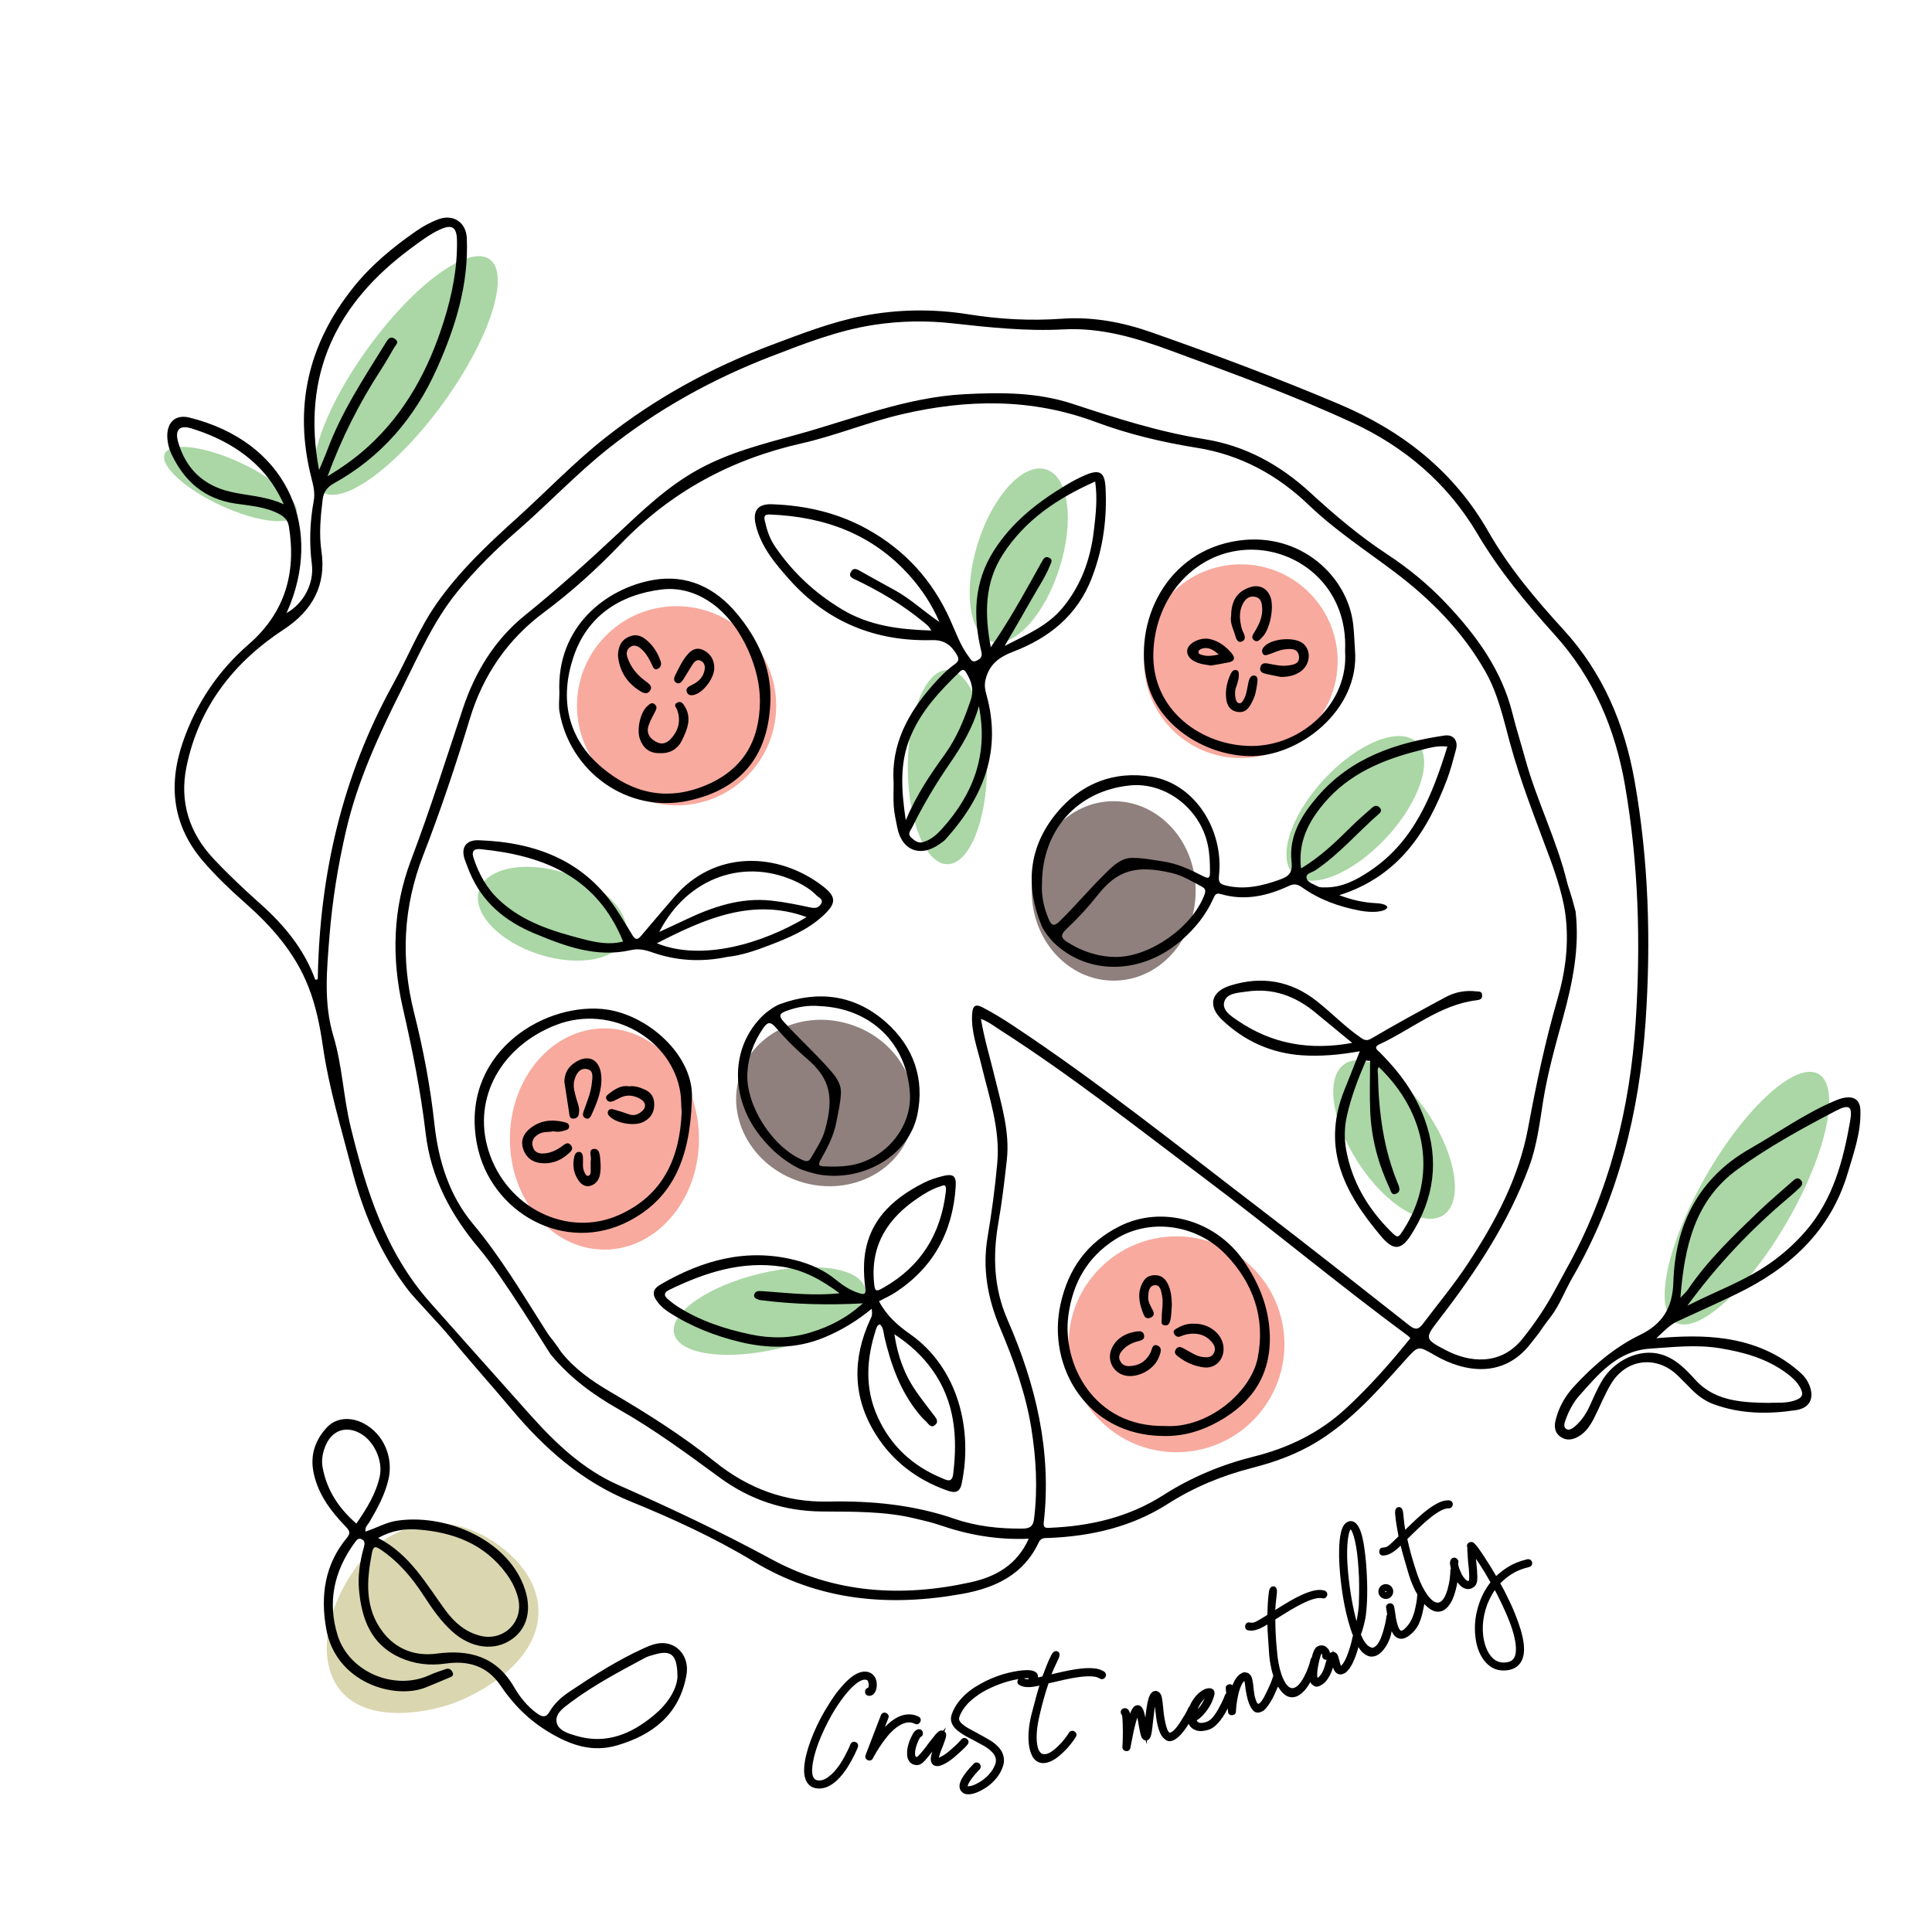 <svg xml:space="preserve" style="enable-background:new 0 0 1080 1080;" viewBox="0 0 1080 1080" y="0px" x="0px" xmlns:xlink="http://www.w3.org/1999/xlink" xmlns="http://www.w3.org/2000/svg" version="1.1">
<style type="text/css">
	.st0{fill:none;}
	.st1{fill:#F8AA9E;}
	.st2{fill:#DAD6AF;}
	.st3{fill:#AAD7A5;}
	.st4{fill:#8F807D;}
	.st5{fill:#FFDAA2;}
	.st6{fill:#D9C5A7;}
	.st7{fill:#E3B69F;}
	.st8{fill:#F49AC1;}
	.st9{fill:#6DCFF6;}
	.st10{fill:#FFF799;}
	.st11{fill:#8CCFB7;}
	.st12{fill:#B19ACA;}
	.st13{fill:#FFFFFF;}
</style>
<g id="bg">
	<rect height="1080" width="1080" class="st0" x="0"></rect>
</g>
<g id="fill">
	<path d="M433.9,394.53c0,30.75-24.93,55.68-55.68,55.68c-30.75,0-55.68-24.93-55.68-55.68s24.93-55.68,55.68-55.68
		C408.97,338.85,433.9,363.78,433.9,394.53z M657.67,691.13c-33.32,0-60.34,27.01-60.34,60.34s27.01,60.34,60.34,60.34
		c33.32,0,60.34-27.01,60.34-60.34S690.99,691.13,657.67,691.13z M693.6,315.46c-29.91,0-54.16,24.25-54.16,54.16
		s24.25,54.16,54.16,54.16c29.91,0,54.16-24.25,54.16-54.16S723.51,315.46,693.6,315.46z M337.88,574.86
		c-29.19,0-52.85,27.69-52.85,61.84c0,34.15,23.66,61.84,52.85,61.84c29.19,0,52.85-27.69,52.85-61.84
		C390.73,602.55,367.07,574.86,337.88,574.86z" class="st1"></path>
	<path d="M300.99,899.95c0.79,28.29-31.96,46.84-49.08,52.69c-15.79,5.4-52.93,11.84-65.44-13.66
		c-10.85-22.12,3.18-55.31,20.53-71.87c16.48-15.73,38.81-19.18,57.53-11.44C277.94,861.21,300.35,876.97,300.99,899.95z" class="st2"></path>
	<path d="M247.86,225.18c-25.95,35.85-56.44,58.08-68.09,49.65c-11.65-8.44-0.07-44.34,25.89-80.19
		c25.95-35.85,56.44-58.08,68.09-49.65C285.4,153.43,273.81,189.33,247.86,225.18z M1016.61,600.38
		c-12.46-7.19-40.5,18.05-62.63,56.38c-22.13,38.33-29.97,75.23-17.51,82.43c12.46,7.19,40.5-18.05,62.63-56.38
		C1021.23,644.48,1029.07,607.58,1016.61,600.38z M134.34,258.65c-20.25-9.4-39.15-11.68-42.2-5.1s10.89,19.54,31.14,28.94
		s39.15,11.68,42.2,5.1S154.59,268.05,134.34,258.65z M425.2,711.87c-29.46,7-51.11,22.07-48.36,33.66
		c2.75,11.59,28.87,15.31,58.33,8.31s51.11-22.07,48.36-33.66C480.77,708.59,454.66,704.87,425.2,711.87z M529.59,374.51
		c-12.23,0-22.14,24.31-22.14,54.29s9.91,54.29,22.14,54.29s22.14-24.31,22.14-54.29S541.82,374.51,529.59,374.51z M751.82,594.65
		c-11.06,7.17-7.72,31.94,7.45,55.33c15.17,23.38,36.43,36.53,47.49,29.35c11.06-7.17,7.72-31.94-7.45-55.33
		S762.88,587.47,751.82,594.65z M775.12,468.11c18.93-20.46,26.44-44.3,16.77-53.25c-9.67-8.95-32.86,0.38-51.79,20.83
		c-18.93,20.46-26.44,44.3-16.77,53.25C733,497.89,756.19,488.56,775.12,468.11z M584.84,262.42
		c-12.55-4.01-29.61,14.26-38.09,40.82c-8.48,26.55-5.18,51.33,7.37,55.34c12.55,4.01,29.61-14.26,38.09-40.82
		C600.7,291.21,597.4,266.43,584.84,262.42z M315.92,488.05c-22.59-7.22-44.15-2.89-48.16,9.67s11.05,28.58,33.64,35.8
		s44.15,2.89,48.16-9.67C353.57,511.3,338.51,495.27,315.92,488.05z" class="st3"></path>
	<path d="M668.38,498.03c0,27.7-20.52,50.16-45.83,50.16s-45.83-22.46-45.83-50.16s20.52-50.16,45.83-50.16
		S668.38,470.33,668.38,498.03z M475.34,572.65c-26.39-8.43-54.06,4.41-61.81,28.68s7.36,50.77,33.74,59.2
		c26.39,8.43,54.06-4.41,61.81-28.68S501.73,581.08,475.34,572.65z" class="st4"></path>
</g>
<g id="line">
	<path d="M695.28,704.91c-15.77-22.97-45.82-31.28-69.38-19.46c-18.17,9.11-28.72,23.77-33.09,43.71
		c-7.67,34.99,14.99,73.19,57.33,73.57c11.23,0.32,21.61-2.81,31.28-8.25c18.71-10.53,29.07-26.08,28.41-48.13
		C709.37,730.98,703.81,717.33,695.28,704.91z M703.1,758.95c-3.77,19.29-27.89,39.7-51.9,38.19
		c-40.02,0.65-57.57-34.96-53.99-61.69c2.45-18.31,10.59-32.54,25.91-42.44c18.88-12.2,45.44-9.02,62.1,8.29
		C700.57,717.24,707.42,736.81,703.1,758.95z M702.84,381.69c-0.46,3.35-0.95,6.7-2.48,9.82c-1.81,3.66-3.67,7.23-8.65,6.43
		c-5.23-0.84-6.26-5.22-6.41-9.27c-0.15-4.01,0.86-8.08,2.62-11.87c0.69-1.49,1.65-2.53,3.17-2.24c1.44,0.28,1.57,1.76,1.35,4.4
		c-0.21,0.8-0.58,2.92-1.36,4.89c-0.83,2.12-0.85,4.22-0.44,6.32c0.23,1.17,0.62,2.68,2.02,2.92c1.45,0.24,2.09-1.19,2.67-2.23
		c1.66-3.02,1.86-6.47,2.62-9.75c0.44-1.9,1.37-3.74,3.35-3.45C703.22,377.95,703.04,380.21,702.84,381.69z M367.49,918.74
		c-2.59,0.46-5.13,1.53-7.55,2.62c-14.75,6.68-28.34,15.39-41.73,24.39c-4.32,2.9-8.29,6.44-10.94,11.01
		c-2.04,3.53-4.15,3.12-6.94,1.13c-5.54-3.94-9.7-9.2-13.02-14.91c-9.93-17.04-25-21.04-43.32-18.59
		c-12.02,1.6-22.67-2.53-29.99-12.09c-10.21-13.34-9.11-28.77-6.06-44.28c0.78-3.97,2.05-3.68,4.88-1.77
		c10.2,6.86,17.82,16.07,24.39,26.25c4.49,6.96,9.22,13.68,15.39,19.32c10.64,9.72,24.02,11.48,33.84,4.32
		c9.48-6.9,11.36-19.06,5.08-32.59c-11.37-24.5-43.78-37.3-69.64-33.46c-6.17,0.92-11.56,4.14-17.61,6.09
		c-0.31-2.74,1.36-3.85,2.21-5.29c4.44-7.57,8.64-15.18,10.67-23.88c2.87-12.3-2.63-25.27-13.59-31.18
		c-7.49-4.03-15.73-3.39-20.83,2.11c-6.74,7.27-9.51,15.81-7.34,25.75c2.64,12.06,9.8,21.39,18.11,29.95
		c2.25,2.32,2.33,3.71,0.35,6.1c-12.36,14.93-14.75,32.28-11.51,50.69c5.33,30.31,38.2,39.79,55.58,32.88
		c4.32-1.72,8.6-3.55,12.88-5.35c1.29-0.55,3.07-1.07,2.3-2.91c-0.6-1.43-1.84-2.76-3.84-2.05c-3.02,1.08-6.12,2-9.02,3.34
		c-19.51,9.02-44.99-1.48-51.47-22.1c-5.86-18.65-2.03-36.11,9.49-51.86c0.94-1.28,1.93-2.87,3.9-1.95
		c2.12,0.99,1.73,2.71,1.21,4.61c-2.17,7.82-3.42,15.84-2.66,23.93c1.5,16.08,6.66,30.2,22.68,37.54
		c8.19,3.74,16.77,4.72,25.75,3.43c12.43-1.79,23.14,1.18,30.61,12.21c7.28,10.76,15.88,19.48,27.53,26.4
		c12.33,7.32,24.17,11.07,37.63,7.14c19.98-5.83,34.86-17.3,38.82-39.27C385.69,925.57,377.83,916.92,367.49,918.74z M233.64,855.01
		c19.67,1.51,37.01,7.96,49.26,24.48c3.1,4.19,5.46,8.77,6.73,13.89c3.28,13.22-8.14,24.41-21.36,20.98
		c-8.28-2.15-14.36-7.54-19.14-14.03c-10.89-14.78-19.77-31.26-37.75-40.61C219.16,855.46,226.33,854.45,233.64,855.01z
		 M199.21,851.7c-9.88-8.55-16.48-18.66-18.85-31.27c-0.81-4.32,0.01-8.54,1.74-12.56c3.64-8.42,11.48-11.05,19.42-6.53
		c7.7,4.38,12.65,15.28,10.75,24.01C210.13,835.12,204.93,843.39,199.21,851.7z M365.81,958.61c-12.56,10.54-26.73,16.73-43.6,11.76
		c-4.44-1.31-10.04-2.87-11.03-7.53c-1.03-4.82,3.71-8.1,7.48-10.94c13.08-9.84,27.53-17.42,41.89-25.15
		c1.55-0.84,3.34-1.27,5.06-1.77c9.57-2.84,13.08-0.22,13.09,12.59C378.2,944.72,373.05,952.54,365.81,958.61z M647.82,758.67
		c-2.3,5.99-9.36,10.52-16.15,10.56c-8.52,0.05-13.87-8.56-9.86-16.18c2.78-5.27,7.65-7.84,13.38-8.72c1.71-0.26,3.88-0.38,4.35,2
		c0.46,2.33-1.28,2.92-3.2,3.39c-3.52,0.86-6.67,2.47-9.08,5.31c-1.38,1.62-2.15,3.37-1.25,5.42c0.95,2.16,2.7,3.28,5.11,3.22
		c5.45-0.14,9.44-2.52,12-7.45c0.91-1.75,0.89-5.62,4.3-3.86C649.95,753.66,648.63,756.57,647.82,758.67z M728.79,360.02
		c4.53,4.24,3.45,12.09-2.24,15.69c-2.93,1.86-6.21,2.7-10.57,2.7c-2.13-0.43-5.11-0.96-8.07-1.64c-1.99-0.46-4.05-1.16-3.36-3.85
		c0.69-2.69,3.06-2.25,4.89-1.88c3.35,0.67,6.67,1.41,10.1,1.03c3.3-0.37,7.14-0.91,6.59-5.24c-0.56-4.43-4.38-4.24-7.96-3.83
		c-3.28,0.37-6.11,1.95-9.17,2.9c-1.21,0.38-2.49,0.79-3.21-0.77c-0.58-1.27-0.24-2.32,0.67-3.43
		C710.53,356.77,724.17,355.7,728.79,360.02z M683.98,754.58c-0.26,6.14-5.05,10.55-11.05,9.79c-5.03-0.64-9.69-2.55-13.76-5.64
		c-1.37-1.04-3.27-2.16-1.93-4.34c1.49-2.43,3.37-1.15,5.12-0.23c3.31,1.74,6.34,4.06,10.26,4.46c2.45,0.25,4.67,0.25,5.97-2.31
		c1.26-2.49,0.18-4.52-1.39-6.33c-3.35-3.87-7.76-4.92-12.64-4.28c-1.57,0.2-3.14,0.72-4.61,1.32c-1.77,0.73-2.87-0.15-3.59-1.42
		c-1.05-1.87,0.75-2.58,1.86-3.23c2.99-1.77,6.28-2.6,9.52-2.41C676.92,739.95,684.31,746.73,683.98,754.58z M652.71,717.48
		c1.95,3.76,2.26,7.85,2.36,12.02c-0.22,2.67-0.23,5.38-0.72,8c-0.32,1.68-1,3.78-3.4,3.37c-2.36-0.41-1.48-2.53-1.52-3.97
		c-0.1-4.27,1.04-8.53,0.13-12.83c-0.56-2.65-0.95-6.09-4.33-5.59c-2.95,0.43-3.3,3.79-3.41,6.56c-0.1,2.84,1.45,5.12,2.63,7.48
		c0.92,1.83,0.62,3.16-1.12,4c-1.69,0.82-3.2,0.37-3.95-1.48c-2.25-5.54-3.78-11.16-1.16-17.01c1.3-2.91,3.16-4.97,6.77-5.18
		C648.79,712.63,651.11,714.41,652.71,717.48z M386.74,615.22c1.96-24.76-24.94-48.99-50.21-51.2
		c-34.59-3.02-79.56,26.13-69.88,75.71c7.45,38.15,49.14,61.8,85.26,42.69C376.42,669.46,385.65,647.1,386.74,615.22z
		 M346.29,679.07c-29.09,13.15-63.3-4-73.23-35.91c-9.26-29.75,7.64-58.62,37.92-70.25c30.92-11.88,65,8.22,69.41,38.29
		c0.5,3.42,0.29,6.8,0.68,10.27C380.06,647.02,370.93,667.93,346.29,679.07z M335.65,649.55c0.22,2.46,0.16,5.05-0.35,7.46
		c-0.63,2.93-2.59,5.21-5.59,5.95c-2.48,0.61-4.64-0.82-6.03-2.7c-3.02-4.07-3.77-8.77-2.66-13.67c0.3-1.32,1.16-2.9,2.89-2.64
		c1.69,0.25,1.9,1.8,1.98,3.31c0.13,2.65-0.48,5.36,0.78,7.92c0.49,1,0.93,2.25,2.08,2.12c1.15-0.13,1.47-1.36,1.45-2.53
		c-0.03-1.79-0.01-3.58-0.01-5.81c0.81-2.02-1.9-6.54,1.98-6.73C335.52,642.07,335.39,646.68,335.65,649.55z M336.08,601.11
		c0.73,7.91-2.24,15.06-5.43,22.08c-0.59,1.31-1.48,2.71-3.26,1.94c-1.94-0.85-1.65-2.49-1.07-4.13c1.78-5.02,3.92-9.94,4.49-15.32
		c0.34-3.16,1.31-7.29-2.69-8.06c-4.03-0.77-6.17,2.64-7.12,6.52c-0.81,3.33,0.24,6.38,1.03,9.48c0.61,2.41,1.8,4.66,1.71,7.24
		c-0.07,2.09-0.32,4.12-2.85,4.44c-2.72,0.34-2.52-1.92-2.79-3.62c-0.89-5.64-1.75-11.29-2.62-16.94c0.1-4.28,1.69-7.7,5.13-10.23
		C328.28,588.85,335.22,591.72,336.08,601.11z M365.73,617.74c-0.1,4.45-2.27,7.46-6.02,9.4c-4.9,2.54-14.69,0.92-18.7-2.85
		c-1.03-0.96-1.67-1.96-1.01-3.28c0.58-1.14,1.83-1.15,2.85-0.87c2.91,0.82,5.82,1.7,8.65,2.74c2.46,0.9,4.62,0.38,6.59-1.04
		c3.42-2.45,3.33-5.58-0.32-7.62c-3.42-1.9-7.06-2.48-10.79-0.72c-1.29,0.61-2.55,1.31-3.85,1.91c-1.41,0.64-2.88,0.78-3.9-0.58
		c-1.24-1.66,0.27-2.75,1.3-3.53c3.3-2.51,6.76-4.8,10.96-4.02c3.45-0.45,6.27,0.6,9.07,1.87
		C364.29,610.86,365.82,613.7,365.73,617.74z M970.4,723.49c29.77-14.33,52.78-35.04,62.52-67.81c3.41-11.46,7.49-22.85,7.05-35.08
		c-0.19-5.4-3.09-7.76-8.43-7.03c-1.92,0.26-3.83,0.94-5.63,1.7c-16.91,7.16-31.85,17.84-47.7,26.89
		c-28.82,16.44-41.83,42.61-42.79,74.71c-0.43,14.35-6.33,23.36-18.53,29.29c-14.44,7.02-26.36,17.3-37.12,28.99
		c-4.91,5.33-8.41,11.59-10.17,18.69c-0.87,3.5-0.58,6.91,2.59,9.25c3.29,2.41,6.81,1.85,10.11-0.02c4.05-2.31,6.6-6.07,8.66-10.08
		c3.34-6.5,5.97-13.42,9.77-19.63c8.56-13.99,25.46-15.8,37.17-4.38c2.7,2.64,5.34,5.34,8,8.02c3.46,3.47,7.46,6.27,12.02,7.95
		c15.02,5.54,30.58,5.68,46.12,3.31c7.76-1.19,10.31-6.78,7.39-13.99c-1.01-2.49-2.55-4.7-4.59-6.56
		c-12.02-10.99-26.35-16.96-42.28-19.34c-12.44-1.86-24.94-1.46-38.66-0.3c4.27-3.87,7.38-7.42,11.85-9.46
		C948.66,733.6,959.6,728.68,970.4,723.49z M971.28,653.69c17.27-12.55,35.98-22.81,54.86-32.68c7.67-4.01,9.56-2.65,8.09,5.74
		c-3.89,22.18-9.54,43.72-24.81,61.4c-5.8,6.72-12.34,12.61-19.51,17.69c-14.37,10.19-31.02,16.08-46.66,24.06
		c16.46-22.55,35.41-42.6,56.67-60.48c2.06-1.73,4.05-3.56,6.02-5.39c1.46-1.36,2.28-2.96,0.5-4.6c-1.6-1.47-2.97-0.39-4.23,0.73
		c-6.31,5.61-12.8,11.03-18.89,16.86c-14.26,13.68-28.58,27.32-39.75,43.82c-0.96,1.42-2.33,2.57-4.22,4.61
		C941.63,697.03,947.26,671.15,971.28,653.69z M961.43,753.67c13.39,2.19,26.17,5.74,37.26,13.93c2.9,2.14,5.59,4.55,7.41,7.69
		c2.4,4.16,1.58,6.12-2.95,7.63c-5.05,1.68-10.29,1.03-14.25,1.31c-7.48-0.06-13.75-0.35-19.91-1.53
		c-8.26-1.58-15.54-5.02-21.34-11.44c-5.41-6-11.12-11.88-19.22-14.19c-12.05-3.43-26.48,3.36-33.41,15.65
		c-2.27,4.03-4.16,8.29-6.05,12.53c-1.99,4.47-4.53,8.53-8.2,11.8c-1.49,1.33-3.54,2.87-5.28,1.72c-1.8-1.19-0.85-3.57-0.18-5.41
		c1.74-4.75,4.07-9.25,7.4-13.03c10.84-12.27,21.53-25.18,39.51-26.41C935.25,753.03,948.31,751.52,961.43,753.67z M508.6,745.67
		c-6.99-4.89-13.17-10.48-17.23-18.27c3.25-1.73,6.38-3.1,9.19-4.94c21.32-13.98,32.11-34.06,33.68-59.24
		c0.38-6.07-1.45-7.27-7.52-5.71c-3.45,0.89-6.94,1.98-10.11,3.58c-18.78,9.45-32.58,22.76-33.59,45.35
		c-0.21,4.63,0.14,9.33,0.7,13.93c0.38,3.17-0.69,3.35-3.21,2.6c-4.93-1.46-9.15-4.26-13.03-7.42c-6.83-5.58-14.52-9.01-23.01-11.16
		c-27.09-6.84-51.67,0-75.03,13.53c-4.8,2.78-5.13,5.64-1.75,10.06c1.65,2.16,3.66,3.89,5.94,5.38
		c12.3,8.05,25.83,13.36,39.99,16.79c15.75,3.82,31.42,3.95,46.88-2.4c9.76-4.01,18.57-9.36,26.82-16.16
		c0.3,3.67,0.23,3.64-0.81,5.91c-10.13,22.02-9.98,43.64,3.12,64.46c9.4,14.94,22.82,25.07,39.34,31.06
		c3.61,1.31,7.34,2.28,8.57-3.51C543.95,799.49,535.78,764.69,508.6,745.67z M453.17,744.83c-11.03,3.38-22.27,3.51-33.47,1.15
		c-14.46-3.05-28.4-7.59-40.96-15.65c-1.8-1.15-3.47-2.51-5.13-3.86c-2.62-2.12-2.66-3.9,0.63-5.49
		c19.95-9.67,40.46-16.34,63.13-12.87c12.07,1.85,22.21,7.57,31.94,14.83c-13.93,1.5-27.56-0.02-41.21-1.04
		c-1.24-0.09-2.49-0.2-3.73-0.19c-1.4,0.01-2.48,0.71-2.79,2.09c-0.37,1.65,1.06,2.12,2.16,2.6c0.79,0.35,1.72,0.43,2.6,0.53
		c18.28,2.25,36.61,2.71,55.92,1.66C473.49,736.67,463.78,741.58,453.17,744.83z M513.26,669.62c3.7-2.48,7.45-4.9,12.7-6.52
		c1.77-0.77,3.24-1.12,2.76,3.01c-2.75,23.61-13.83,41.69-34.61,53.57c-4.65,2.66-5.06,2.34-5.54-2.89
		C486.64,695.72,496.48,680.85,513.26,669.62z M532.83,824.04c-0.64,5.23-3.83,3.27-6.21,2.28c-16.41-6.77-28.66-18.01-36.03-34.3
		c-7.36-16.27-6.23-32.71-0.81-49.2c0.33-1.01,0.68-2.05,2.17-2.48c2.01,1.95,1.92,4.78,2.51,7.28c3.58,15.1,8.65,29.52,18.48,41.85
		c1.34,1.67,2.71,3.37,4.33,4.75c1.58,1.34,3.03,4.61,5.59,2.24c2.22-2.06,0.08-4.16-1.34-6.02c-3.14-4.11-6.31-8.21-9.27-12.44
		c-6.57-9.4-10.45-19.87-12.28-32.14c8.6,5.65,15.51,11.97,21.13,19.81C533.8,783.39,535.38,803.26,532.83,824.04z M878.84,714.46
		c25.72-44.29,37.6-92.81,41.04-143.28c3.07-45.03,1.76-90.13-6.16-134.78c-5.61-31.66-17.66-60.26-39.65-84.32
		c-15.62-17.09-30.54-34.71-42.13-55.01c-19.15-33.54-48.07-56.23-83.18-71.08c-34.56-14.62-69.71-27.8-105.12-40.23
		c-16.16-5.67-32.84-8.82-50.09-7.59c-17.45,1.25-34.78,0.32-52.04-2.44c-19.84-3.17-39.65-2.92-59.4,0.93
		c-17.47,3.4-33.91,9.85-50.51,16.07c-33.85,12.68-65.11,29.74-93.45,52.14c-17.66,13.95-33.16,30.29-49.84,45.33
		c-16.15,14.56-31.92,29.52-44.45,47.51c-9.8,14.07-16.02,30.03-24.24,44.93c-28.24,51.13-40.95,106.17-41.97,164.23
		c-0.01,0.65-0.39,0.87-1.44,0.72c-6.08-16.68-17.02-30.15-30.31-42.01c-9.12-8.14-18.04-16.49-26.43-25.41
		c-13.78-14.65-19.21-32.07-15.23-51.53c6.83-33.4,26.38-58.45,54.47-76.83c16.06-10.52,23.75-24.91,20.98-43.65
		c-1.44-9.74-0.48-19.35,0.67-28.98c0.48-4.02,2.5-6.88,6.11-8.88c26.58-14.71,45.32-36.54,57.66-64.06
		c10.44-23.27,17.95-47.22,16.81-73.19c-0.38-8.66-7.46-13.5-15.62-10.56c-4.59,1.66-8.83,4.01-12.8,6.76
		c-12.88,8.94-24.88,18.83-34.78,31.15c-25.53,31.77-33.78,67.3-23.63,106.91c1.08,4.2,2.07,8.32,1.26,12.7
		c-2.16,11.73-2.58,23.52-1.05,35.37c1.35,10.49-4.36,21.82-14.17,27.35c0.89-2.11,1.61-3.67,2.23-5.27
		c17.3-44.88-2.78-90.64-56.43-104.02c-9.35-2.33-14.4,4.58-11.75,15.7c0.41,1.72,1.02,3.39,1.79,4.99
		c7.14,14.88,18.19,24.71,35.32,27.33c8.43,1.29,17.12,1.72,24.95,5.98c2.99,1.63,4.71,3.67,5.23,6.87
		c4.22,25.95-2.19,48.24-22.47,65.86c-17.18,14.92-29.43,33.22-36.82,54.72c-8.46,24.6-5.56,47.31,11.96,67.26
		c6.76,7.7,14.1,14.86,21.81,21.64c15.37,13.49,28.78,28.31,36.46,47.89c4.31,10.99,6.47,22.2,8.14,33.72
		c3.33,22.89,10.11,45.02,15.88,67.35c6.4,24.75,16.12,48.16,31.91,68.65c3.48,4.51,17.51,19.01,23.52,26.37
		c11.14,13.62,22.95,26.69,34.25,40.18c18.34,21.88,39.34,40.34,66.08,51.26c23.74,9.69,47.03,20.32,68.96,33.6
		c36.52,22.11,75.79,25.53,116.74,18.17c18.33-3.3,34.26-10.66,42.73-28.74c1.34-2.87,3.59-2.41,5.84-2.51
		c23.64-1.01,46.1-6.13,66.31-19.04c14.6-9.32,30.35-15.82,47.15-20.12c12.65-3.23,24.89-7.64,36.19-14.54
		c19.5-11.92,34.26-28.86,49.26-45.56c7.56-8.41,7.24-8.3,16.75-2.82c16.8,9.68,38.51,12.91,53.55-6.63
		c1.97-2.56,4.09-5.02,5.87-7.71c4.12-6.23,7.05-8.17,12.2-19C874.06,723.69,877.43,716.89,878.84,714.46z M230.09,138.53
		c5.05-3.71,10.05-7.56,15.79-10.2c6.67-3.07,9.42-1.49,9.57,5.87c0.3,15.54-2.71,30.58-7.35,45.35
		c-8.46,26.93-21.39,51.12-42.57,70.33c-6.72,6.1-14.05,11.31-22.43,16.39c7.86-21.43,17.74-40.93,29.72-59.39
		c2.63-4.05,5.05-8.25,7.44-12.45c0.85-1.5,3.2-3.06,0.53-4.97c-2.72-1.96-4.02,0.32-5.09,2.05
		c-12.03,19.47-24.76,38.55-32.78,60.21c-1.27,3.44-2.8,6.79-4.56,11.04C168.28,209.19,188.28,169.26,230.09,138.53z M128.52,274.84
		c-14.85-3.56-24.44-12.69-28.81-27.28c-2.18-7.27,0.46-10.26,7.66-7.98c13.76,4.35,26.43,10.84,36.82,21.13
		c5.89,5.83,10.51,12.59,14.45,21.21C148.32,277.17,138.17,277.15,128.52,274.84z M751.96,787.71
		c-14.58,13.38-31.85,21.71-50.91,26.48c-18.02,4.5-34.94,11.49-50.61,21.52c-19.4,12.43-40.96,17.42-63.7,18.35
		c-2.37,0.1-3.61,0.01-3.27-3c4.52-39.77-4.44-77.17-20.26-113.3c-7.68-17.55-8.37-35.62-5.11-54.24
		c2.04-11.63,3.42-23.39,4.72-35.14c1.76-15.86-3.05-30.87-6.68-45.99c-2.57-10.74-5.87-21.31-7.8-32.84
		c4.36,1.63,7.65,4.26,11.14,6.49c39.47,25.31,76.21,54.37,113.65,82.49c38.46,28.89,75.38,59.77,114.11,88.31
		c0.43,0.31,0.74,0.78,1.17,1.23C777.11,762.08,765.23,775.54,751.96,787.71z M787.91,740.98c-27.79-21.85-55.5-43.82-83.59-65.29
		c-45.62-34.86-90.39-70.86-138.33-102.59c-5.37-3.56-10.91-6.9-16.61-9.91c-4.13-2.18-5.67-1.01-5.96,3.73
		c-0.61,9.85,2.91,18.96,5.15,28.29c4.35,18.07,10.62,35.89,8.92,54.84c-1.25,13.9-3.11,27.78-5.43,41.55
		c-3.01,17.8,0.13,34.5,7.04,50.85c7.66,18.14,14.33,36.64,17.45,56.19c2.67,16.71,3.59,33.51,1.49,50.39
		c-0.49,3.9-1.94,5.43-6.41,5.47c-13.03,0.12-25.71-1.23-38.08-5.49c-22.82-7.86-46.5-10.14-70.41-9.62
		c-24.1,0.52-44.92-7.32-63.47-22.22c-18.36-14.75-38.23-27.25-58.52-39.14c-10.26-6.01-19.96-12.77-27.45-22.23
		c-0.55-0.69-0.98-1.47-1.55-2.34c-5.84-8.16-3.35-3.91-7.69-10.7c-12.72-19.93-24.73-40.28-40.03-58.55
		c-13.35-15.94-19.38-35.51-21.58-55.87c-2.29-21.08-6.23-41.79-11.39-62.27c-7.54-29.95-6.1-59.12,5.12-87.98
		c9.77-25.14,18.3-50.72,26.14-76.54c7.36-24.22,21.15-44.27,41.49-59.35c15.37-11.4,29.52-24.29,42.61-37.94
		c28.16-29.37,61.89-47.5,101.23-56.4c18.97-4.3,37.05-11.84,56.03-16.27c36.54-8.53,72.61-9.06,108.37,4.29
		c18.26,6.81,37.25,11.35,56.53,14.42c24.37,3.88,45.02,15.1,62.65,32.02c14.59,13.99,31.43,25.01,47.49,37.08
		c20.53,15.42,38.49,33.51,51.25,56.05c6.92,12.21,9.97,25.99,13.6,39.43c6.03,22.32,14.64,43.72,22.6,65.35
		c1.23,3.33,6.82,18.39,8.44,30.46c2.19,16.33,0.18,32.16-4.36,47.78c-6.89,23.71-11.93,47.82-16.44,72.09
		c-5.16,27.74-18.17,52.22-33.48,75.54c-7.79,11.86-16.88,22.77-25.42,34.08C792.87,743.4,790.96,743.38,787.91,740.98z
		 M850.91,748.58c-12.32,15.19-29.84,12.84-42.38,6.33c-12.59-6.54-12.22-6.71-3.55-17.97c20.19-26.2,38.32-53.64,49.87-84.92
		c4.37-11.85,5.83-24.33,7.8-36.68c2.51-15.75,6.86-31.02,11.06-46.35c5.32-19.41,9.42-39.01,7.05-59.5
		c-2.89-11.23-4.08-13.48-4.67-15.93c-5.73-23.87-17.06-45.84-23.51-69.46c-2.31-8.45-4.99-16.79-7.1-25.28
		c-5.98-24.13-19.99-43.35-36.64-61.06c-10.02-10.67-21.22-19.91-33.41-27.92c-15.36-10.1-29.33-21.93-42.82-34.32
		c-17.03-15.66-36.41-26.4-59.48-30.06c-25.17-3.99-49.36-11.74-73.47-19.69c-19.84-6.54-40.08-6.49-60.64-5.4
		c-32.49,1.72-62.29,13.95-93.07,22.44c-19.28,5.32-38.69,10.13-56.39,20.06c-16.99,9.53-30.81,22.86-44.81,36
		c-16.64,15.62-33.6,30.8-51.38,45.16c-16.65,13.44-27.72,31.43-34.49,51.69c-9.51,28.46-18.5,57.08-29.14,85.16
		c-10.2,26.92-10.96,54.53-4.58,82.46c5.31,23.23,10.02,46.56,12.8,70.25c2.92,24.9,14.19,45.8,30.19,64.72
		c13.1,15.5,38.56,57.45,39.67,58.8c10.51,12.82,23.57,22.48,37.9,30.6c19.85,11.26,38.19,24.76,56.56,38.24
		c16.93,12.43,35.97,18.81,57.11,18.98c17.57,0.15,35.21-0.22,52.47,4c4.51,1.1,9.07,2.09,13.45,3.6
		c15.88,5.49,32.14,8.38,49.76,7.63c-6.6,14.67-18.38,21.23-32.35,24.32c-38.67,8.56-76.29,6.25-111.65-12.96
		c-27.87-15.14-56.5-28.6-85.47-41.42c-19.44-8.6-34.6-22.92-48.62-38.52c-13.54-15.06-53.22-59.72-56.62-63.56
		c-24.83-28.02-35.58-62.37-44.27-97.74c-4.15-16.89-4.7-34.46-9.71-51.11c-5.54-18.41-3.69-36.9-2.23-55.5
		c1.58-20.04,4.78-39.81,9.3-59.37c6.46-27.94,18.44-53.7,31.19-79.16c9.37-18.72,17.7-38.03,31.1-54.45
		c10.15-12.43,21.54-23.65,33.63-34.15c17.1-14.85,32.64-31.43,50.38-45.55c27.69-22.03,58.22-38.99,91.26-51.74
		c18.89-7.29,37.65-14.63,57.79-17.68c14.44-2.19,28.86-2.45,43.43-0.84c20.68,2.28,41.4,4.52,62.29,3.41
		c20.84-1.11,40.33,4.64,59.63,11.75c34.22,12.61,68.54,24.99,101.66,40.3c29.41,13.59,53.37,34.01,69.9,61.93
		c12.28,20.74,27.38,39.03,43.4,56.75c21.79,24.11,33.86,52.59,39.33,84.43c7.5,43.64,8.78,87.6,5.94,131.52
		c-3.15,48.62-14.69,95.38-38.67,138.42c-0.24,0.43-5.17,9.5-6.1,11.23C864.28,730.42,858.07,739.75,850.91,748.58z M610.32,323.09
		c6.33-16.38,8.61-33.24,7.68-50.61c-0.46-8.5-3.31-10.25-11.05-7.02c-3.94,1.65-7.74,3.73-11.41,5.94
		c-15.85,9.53-30.16,20.83-40.16,36.72c-11.03,17.55-11.55,36.51-6.83,56.01c0.63,2.61-0.02,3.85-2.34,5.09
		c-2.74,1.46-3.47-0.51-4.6-2.02c-4.81-6.36-7.35-13.89-10.58-21.04c-9.88-21.83-25.14-38.63-46.06-50.28
		c-16.61-9.25-34.61-13.35-53.44-14c-8.06-0.28-10.93,3.78-9.03,11.65c2.93,12.15,10.73,21.4,18.69,30.34
		c21.2,23.83,48.15,34.82,79.88,33.96c6.72-0.18,10.67,2.8,13.82,8.2c1.45,2.49,0.87,3.82-1.2,5.29
		c-4.57,3.25-8.44,7.32-12.12,11.48c-13.94,15.74-23.61,33.32-22.02,55.23c0,4.31-0.26,8.64,0.08,12.92
		c0.31,3.91,1.19,7.78,1.95,11.64c2.53,12.71,12.53,16.81,23.23,9.54c1.33-0.91,2.74-1.81,3.8-2.99
		c20.88-23.18,31.64-49.21,22.81-80.81c-0.74-2.64-1.25-5.18-0.52-8.31c2.02-8.57,7.58-12.69,15.29-15.65
		C586.42,356.64,602.21,344.11,610.32,323.09z M500,329.81c-6.29-3.42-12.55-6.91-18.8-10.41c-1.94-1.08-3.98-2.48-5.51,0.24
		c-1.65,2.95,1.26,3.76,2.92,4.56c13.3,6.38,25.88,13.87,37.31,23.25c1.62,1.33,3.41,2.5,4.67,5.02
		c-17.67-0.57-34.43-2.56-49.71-11.71c-15.21-9.1-27.83-20.78-37.75-35.45c-2.97-4.39-4.52-9.27-5.64-14.38
		c-0.61-2.81,0.35-3.41,2.96-3.31c30.64,1.19,57.48,10.99,78.29,34.48c6.77,7.64,12.31,16.09,16.39,25.58
		C516.54,341.94,509.08,334.75,500,329.81z M506.33,458.53c-2.44-16.63-3.57-31.61,2.47-46.37c6.03-14.74,16.57-25.84,27.69-36.63
		c1.45-1.41,2.44-1.48,3.66,0.52c2.91,4.79,4.42,9.5,2.49,15.24c-3.61,10.75-7.78,21.14-14.48,30.41
		C520.08,432.89,512.33,444.29,506.33,458.53z M526.39,463.54c-2.78,3.06-5.8,5.7-9.9,7.07c-3.21,1.07-5.08-0.56-7.1-2.39
		c-2.3-2.09-0.44-3.8,0.47-5.64c6.11-12.37,13.08-24.2,20.93-35.56c6.88-9.96,13.1-20.34,16.39-32.21
		C552.62,421.63,544.09,444.02,526.39,463.54z M561.62,361.09c5.94-10.28,11.2-19.26,16.33-28.31c3.08-5.43,6.6-10.64,8.92-16.49
		c0.64-1.62,2.01-3.42-0.48-4.56c-2.24-1.03-3.1,0.67-4.03,2.33c-8.02,14.4-15.91,28.87-25.01,42.63c-0.95,1.44-1.96,2.85-3.5,5.08
		c-3.56-18.83-3.44-36.11,6.81-51.94c12.46-19.24,30.55-31.32,51.55-40.66c1.38,9.58,0.31,18.62-0.75,27.55
		c-1.89,15.91-7.09,30.56-17.56,43.16C585.53,349.92,574.01,354.71,561.62,361.09z M319.05,640.09c2,2.39-0.31,3.94-1.85,5.28
		c-4.41,3.83-9.63,5.5-15.41,4.74c-4.62-0.61-7.84-3.38-9.33-7.8c-1.48-4.38-0.05-8.14,3.32-11.06c5.58-4.82,12.13-5.71,19.11-4.1
		c1.49,0.34,3.51,0.7,3.23,2.85c-0.21,1.65-1.93,1.78-3.32,2.19c-1.78,0.52-3.51,0.63-5.45,0.21c-2.61,0.61-5.57,0-8.2,1.55
		c-2.78,1.64-4.25,3.81-3.3,7.1c0.92,3.18,3.38,3.95,6.3,3.74c3.66-0.27,6.86-1.78,9.81-3.89
		C315.54,639.76,317.28,637.97,319.05,640.09z M771.48,588.44c-1.39-1.4-4.06-2.97-0.34-4.68c18.07-8.33,33.66-22.13,54.38-24.63
		c1.61-0.19,3.19-0.59,3-2.93c-0.19-2.23-1.91-1.86-3.17-2.01c-6.03-0.73-11.88,0.33-17.16,3.17
		c-13.87,7.46-27.69,15.02-41.27,22.99c-2.8,1.65-4.06,1.24-6.35-0.35c-8.75-6.06-16.11-13.75-24.41-20.31
		c-14.56-11.51-30.94-14.3-48.54-8.72c-10.62,3.37-12.62,11.33-4.51,19.08c12.42,11.87,27.45,18.68,44.7,19.86
		c10.57,0.72,21.11-0.26,32.34-2.25c-3.14,7.88-5.98,15.01-8.81,22.14c-5.45,13.74-6.78,27.82-2.57,42.07
		c4.4,14.9,13.25,27.24,23.09,39.02c6.84,8.19,11.24,8.35,16.94-0.58c12.96-20.27,15.89-41.81,7.61-64.61
		C791.15,611.23,782.23,599.22,771.48,588.44z M691.95,570.58c-3.87-2.63-8.99-5.88-7.55-10.65c1.46-4.83,7.62-4.91,12.4-5.62
		c14.79-2.22,27.41,2.52,38.65,11.84c6.47,5.37,12.98,10.7,20.44,16.85C732.07,587.33,711.08,583.58,691.95,570.58z M784.86,686.98
		c-3.43,5.39-3.48,5.35-7.87,0.92c-12.54-12.63-21.21-27.37-24.45-45.03c-1.18-6.41-1.03-12.83,0.41-19.22
		c2.41-10.67,6.29-20.8,10.61-30.78c0.78,0.06,1.55,0.12,2.33,0.17c0,9.43-0.33,18.88,0.08,28.3c0.64,14.99,4.47,29.29,10.82,42.88
		c0.69,1.48,1.04,4.04,3.48,3.17c2.7-0.97,2.19-3.26,1.29-5.42c-8.19-19.66-10.88-40.33-11.28-61.42c-0.03-1.33-0.54-2.81,0.5-4.07
		C798.33,622.9,803.02,658.42,784.86,686.98z M377.39,377.56c2.2-4.28,4.15-8.77,7.52-12.31c2.27-2.38,5.07-3.45,8.27-1.85
		c4.05,2.04,6.08,5.41,6.1,9.98c0.08,5.3-5.61,13.24-10.74,14.9c-1.79,0.58-3.78,0.72-4.6-1.41c-0.72-1.87,0.68-2.95,2.26-3.69
		c3.52-1.66,6.45-3.83,7.5-7.88c0.6-2.3,0.41-4.5-1.62-5.74c-2.46-1.5-4.01,0.42-5.21,2.29c-1.74,2.7-3.3,5.53-5.06,8.21
		c-0.79,1.2-1.98,2.43-3.57,1.72C376.28,380.89,376.75,378.81,377.39,377.56z M682.46,499.79c13.27,3.9,25.86,1.1,38.01-4.54
		c2.92-1.35,4.71-1.11,7.54,0.89c9.59,6.79,20.52,10.71,32.08,12.89c15.03,2.83,20.97-3.55,8.97-4.16
		c-6.69-0.34-13.01-1.68-20.42-4.45c33.17-10.47,49.13-35.36,60.22-64.6c2.08-5.49,3.53-11.24,5.06-16.92
		c1.32-4.9-1.49-8.46-6.43-7.74c-26.99,3.97-52.05,12.33-70.63,33.72c-9.06,10.43-16.53,22.26-14.88,36.76
		c0.78,6.83-2.03,8.45-7.09,10.25c-9.6,3.42-19.2,5.57-29.42,3.17c-3.27-0.77-4.48-1.58-4.05-5.59
		c2.73-25.36-13.28-51.12-37.4-55.23c-21.32-3.63-40.03,3.82-53.68,20.59c-15.34,18.84-17.29,40.3-8.08,62.65
		c1.45,3.51,5.38,8.06,6.53,9.18c19.6,19.16,49.94,17.94,71.64-1.01c7.58-6.62,13.69-14.16,17.8-23.31
		C679.12,500.38,679.63,498.96,682.46,499.79z M740.23,448.94c13.95-16.45,32.83-24.33,53.12-29.42c4.95-1.24,9.93-2.89,15.74-2.18
		c-8.43,27.14-18.49,52.87-43.15,69.43c-7.56,5.08-15.69,9.44-25.31,9.29c-1.42-0.02-2.83,0.14-4.19-0.64
		c-2.3-1.33-5.69-2.07-6.09-4.77c-0.36-2.47,3.13-2.94,4.91-4.13c13.24-8.88,23.53-21.06,35.42-31.44c1.19-1.04,1.99-2.09,0.61-3.59
		c-1.45-1.59-2.99-1.13-4.27,0c-4.18,3.68-8.4,7.32-12.34,11.25c-8.25,8.23-16.66,16.23-27.4,22.75
		C725.52,470.51,731.58,459.14,740.23,448.94z M673.23,500.32c-6.81,18.04-30.36,34.61-49.42,34.63c-9.74-0.06-18.62-2.96-26.84-8.1
		c-3.5-2.18-4.75-3.83-0.86-7.47c6.27-5.85,12.15-12.23,17.46-18.97c11.06-14.04,21.57-17.08,41.63-12.36
		c5.92,1.39,11.16,4.72,16.55,7.53C673.98,496.75,674.1,498.04,673.23,500.32z M672.72,489.89c-7.13-3.66-14.39-7.14-22.44-8.33
		c-5.83-0.86-11.7-2.06-17.54-1.99c-6.06,0.07-10.49,4.41-14.57,8.41c-8.85,8.65-16.82,18.14-25.63,26.84
		c-3.77,3.73-4.97,2.15-6.46-1.39c-2.67-6.36-3.98-12.97-3.61-19.26c0.01-30.17,19.77-52.09,49.1-55.1
		c19.94-2.04,39.53,13.05,43.65,33.53c1,4.96,1.18,9.94,1.17,14.97C676.38,490.55,675.82,491.48,672.72,489.89z M366.66,414.65
		c3.4,1.87,6.23,0.78,8.61-1.91c4.12-4.65,5.36-9.89,3.3-15.88c-0.44-1.27-2.43-2.87,0-4.09c2.19-1.1,3.32,0.63,4.24,2.14
		c4.03,6.6,1.35,12.85-1.52,18.82c-2.45,5.1-6.9,7.57-12.46,7.27c-5.87,0.18-9.27-2.84-11.1-7.82c-1.98-5.39,0.3-15.27,4.17-18.48
		c1.17-0.97,2.4-2.49,4.16-0.95c1.56,1.37,0.81,2.79,0.04,4.29c-1.3,2.53-2.74,5.04-3.59,7.73
		C361.24,409.79,363.13,412.71,366.66,414.65z M690.66,355.8c-1.07-3.92-3.24-7.66-2.46-11.26c0.04-8.88,3.48-13.94,10.56-16.26
		c5.05-1.65,9.4,0.34,11.35,5.21c2.34,5.83-0.17,18.47-4.58,22.79c-1.21,1.19-2.46,3.07-4.43,1.68c-2.1-1.47-0.59-3.36,0.25-4.76
		c2.51-4.21,4.61-8.47,4.2-13.58c-0.21-2.64-0.68-5.19-3.6-5.93c-3.23-0.83-5.56,0.83-7.07,3.6c-2.38,4.37-1.96,8.99-0.87,13.6
		c0.24,1.03,0.7,2.02,1.17,2.99c0.86,1.8,1.18,3.76-0.82,4.68C692.05,359.64,691.07,357.29,690.66,355.8z M673.03,371.4
		c1.24,0.2,2.47,0.41,3.87,0.65c3.21-0.57,6.56-1.07,9.88-1.77c3.62-0.76,3.78-2.7,1.57-5.28c-3.23-3.76-7.04-6.62-11.97-7.75
		c-5.09-1.17-11.8,1.94-12.64,5.83C662.91,366.96,666.73,370.38,673.03,371.4z M671.74,362.68c3.87-1.32,6.76,0.73,9.56,3.2
		c-3.26,0.67-6.41,1.21-9.52,0.18c-0.74-0.25-1.87-0.41-1.82-1.61C670.02,363.39,670.96,362.95,671.74,362.68z M697.72,422.67
		c27.8,0.98,62.64-25.44,59.71-59.53c-0.3-4.64-0.46-9.27-0.97-13.92c-2.93-26.79-29.21-51.83-63.88-47.05
		c-40.99,5.64-59.48,46.04-51.24,79.18C647.07,404.34,671.65,421.75,697.72,422.67z M699.82,307.27
		c27.36,0.16,53.85,21.9,52.08,56.74c2.11,28.79-23.88,53.13-52.54,53c-27.05-0.12-55.3-19.4-54.64-51.56
		C645.39,332.95,669.25,307.09,699.82,307.27z M345.44,366.41c0.19-4.72,1.52-8.47,6.21-10.49c4.4-1.9,7.63-0.16,10.67,2.67
		c3.21,2.98,5.4,6.6,6.88,10.75c0.76,2.14,0.23,3.71-1.52,4.54c-2.17,1.04-2.68-1.2-3.31-2.49c-1.67-3.41-3.43-6.72-6.47-9.11
		c-1.65-1.3-3.65-1.94-5.48-0.68c-1.91,1.31-2.53,3.31-1.77,5.65c1.77,5.5,5.23,9.74,9.76,13.18c1.81,1.38,4.54,2.91,3.17,5.31
		c-1.89,3.31-4.83,1.21-6.96-0.22C349.82,380.93,346.17,374.41,345.44,366.41z M436.01,561.31c-3.39,1.24-7.88,4.81-8.99,5.85
		c-18.99,17.89-19.03,46.8-1.84,68.18c6,7.47,12.93,13.58,21.47,17.85c1.82,0.91,8.31,2.97,12.11,3.54
		c24.02,3.59,49.15-10.63,54-33.42c4.29-20.14-2.07-38.23-17.48-51.87C477.96,556.12,457.63,553.42,436.01,561.31z M448.76,648.51
		c-16.89-7.19-31.74-30.24-31-48.37c0.44-9.26,3.55-17.59,8.76-25.22c2.21-3.24,3.83-4.37,7.14-0.52
		c5.32,6.19,11.16,12.04,17.36,17.35c12.92,11.07,15.4,21.19,10.12,40.08c-1.56,5.57-4.93,10.44-7.81,15.45
		C452.13,649.36,450.9,649.42,448.76,648.51z M508.65,611.27c1.16,19.05-13.96,37.09-33.61,40.21c-4.76,0.76-9.5,0.73-14.28,0.53
		c-2.83-0.12-3.69-0.69-2.06-3.58c3.76-6.64,7.36-13.41,8.8-21.02c1.04-5.51,2.42-11.05,2.58-16.6c0.17-5.76-3.79-10.15-7.43-14.19
		c-7.88-8.75-16.59-16.71-24.53-25.44c-3.4-3.74-1.85-4.81,1.57-6.09c6.15-2.29,12.49-3.28,18.46-2.68
		C486.86,563.6,506.94,583.25,508.65,611.27z M298.67,521.75c17.33,7.23,34.74,13.75,54.02,9.36c4.07-0.93,7.84-0.18,11.57,1.15
		c13.68,4.85,27.6,5.76,42.52,2.61c7.55-0.75,15.39-3.43,23.08-6.37c10.86-4.16,21.66-8.65,30.36-16.72
		c7.47-6.92,7.47-10.53-0.7-16.73c-24.7-18.75-60.02-20.07-82.65,6.42c-6.18,7.24-12.42,14.42-18.53,21.72
		c-1.95,2.33-3.25,2.22-4.77-0.36c-2.54-4.3-5.21-8.53-7.88-12.76c-18.14-28.68-45.72-39.26-78.07-40.37
		c-7.25-0.25-10.17,4.26-7.75,10.96c0.85,2.35,1.74,4.69,2.7,7C269.56,504.36,282.29,514.92,298.67,521.75z M446.45,493.5
		c3.71,1.85,7.18,4.15,10.06,7.11c1.14,1.17,3.96,2,2.5,4.57c-1.3,2.29-3.23,2.69-5.95,2.11c-7.31-1.56-14.66-3.08-22.08-3.86
		c-17.16-1.81-32.82,3.58-48.02,10.82c-4.64,2.21-9.31,4.34-14.42,6.71C384.31,490.18,416.97,478.86,446.45,493.5z M450.92,512.67
		c-24.89,15-58.76,24.79-83.75,14.63C393.65,513.75,420.65,501.59,450.92,512.67z M268.71,474.69c33.79,3.36,62.86,14.5,78.08,48.07
		c0.5,1.1,0.96,2.22,1.54,3.56c-7.77,2.02-15.16,0.51-22.42-1.36c-16.9-4.36-33.5-9.44-46.75-21.73c-7.01-6.5-11.39-14.5-14.4-23.48
		C263.31,475.45,265.33,474.35,268.71,474.69z M312.78,397.96c5.89,33.7,38.22,56.78,71.71,49.71c31.62-6.68,45.6-27.17,46.2-56.84
		c0.36-18.01-7.29-33.93-18.61-47.63C400,328.57,384.13,320.84,365,324.24c-25.95,4.61-54.01,25.89-52.3,62.96
		C312.7,390.79,312.17,394.47,312.78,397.96z M320.55,367.3c7.56-22.76,25.72-34.83,49.17-37.76c11.52-1.44,22.4,2.61,31.39,10.15
		c13.91,11.68,23.83,34.13,23.69,52.29c-0.13,22.47-9.67,38.68-31.06,47.33c-21.2,8.57-40.22,4.05-57.03-10.07
		C316.94,412.64,312.81,390.58,320.55,367.3z M485.43,943.19c0.12-0.26,0.25-0.76,0.21-1.69c-0.02-0.19-0.13-0.73-0.46-1.74
		c-0.06-0.18-0.2-0.62-1.23-0.79c-1.67-0.28-4.04,0.92-6.83,3.45c-3.05,2.77-6.31,6.84-9.7,12.1c-1.62,2.53-3.16,5.2-4.57,7.95
		c-1.42,2.75-2.72,5.51-3.87,8.19c-1.14,2.67-2.11,5.28-2.89,7.76c-0.77,2.47-1.34,4.79-1.69,6.89c-0.54,3.28-0.56,5.78-0.05,7.43
		c0.69,1.94,1.82,2.34,2.61,2.47c2.08,0.34,4.18-0.36,6.41-2.16c1.05-0.76,2.07-1.69,3.08-2.82c1.04-1.16,2.09-2.53,3.13-4.05
		c0.88-1.36,1.69-2.71,2.39-4c0.7-1.28,1.32-2.47,1.84-3.54c0.6-1.21,1.12-2.39,1.57-3.51c0.29-0.77,0.79-1.13,1.15-1.3
		c0.36-0.16,0.96-0.3,1.76,0c1.21,0.49,1.68,1.59,1.25,2.83c-0.05,0.16-0.16,0.46-0.48,1.25c-0.3,0.72-0.71,1.63-1.23,2.71
		c-0.53,1.08-1.19,2.34-1.96,3.75c-0.78,1.41-1.65,2.85-2.56,4.27c-2.42,3.59-4.82,6.28-7.16,8.01c-2.7,2.09-5.45,3.14-8.18,3.14
		c-0.58,0-1.17-0.05-1.75-0.14c-3.09-0.51-5.2-2.45-6.1-5.59c-0.77-2.39-0.83-5.5-0.17-9.49c0.38-2.28,0.98-4.78,1.8-7.42
		c0.81-2.62,1.82-5.38,3-8.19c1.18-2.79,2.53-5.65,4.03-8.51c1.5-2.85,3.13-5.64,4.87-8.28c1.67-2.71,3.4-5.18,5.12-7.32
		c1.73-2.15,3.44-4.02,5.07-5.54c3.96-3.71,7.6-5.31,10.82-4.78c2.11,0.35,3.72,1.57,4.77,3.64l0.04,0.09
		c0.28,0.68,0.48,1.48,0.6,2.37c0.12,0.92,0.1,1.84-0.04,2.75c-0.23,1.42-0.73,2.55-1.47,3.38c-1.1,1.22-2.28,1.32-3.09,1.19
		c-1.31-0.22-2.03-1.18-1.87-2.47c0.01-0.74,0.35-1.35,0.94-1.7c0.22-0.13,0.46-0.22,0.7-0.27
		C485.31,943.43,485.36,943.32,485.43,943.19z M506.2,963.07c-1.83,0.51-3.64,1.46-5.37,2.82c-1.79,1.41-3.47,3.09-4.98,4.98
		c-1.56,1.94-2.92,3.8-4.05,5.54c-1.14,1.75-2.07,3.27-2.76,4.5c-0.7,1.25-0.91,1.66-0.98,1.79l-0.03,0.07
		c-0.36,0.88-1.09,1.39-1.99,1.39c-0.09,0-0.18,0-0.27-0.01c-0.34-0.04-0.61-0.15-0.8-0.29c-1.06-0.48-1.49-1.52-1.11-2.73
		l8.55-22.29c0.19-0.52,0.56-0.95,1.07-1.24c0.61-0.34,1.31-0.34,1.92,0c0.48,0.21,0.87,0.56,1.13,1.02
		c0.34,0.62,0.35,1.3,0.01,1.91l-1.86,4.9c2.37-2.46,4.71-4.27,6.98-5.42c4.03-2.06,7.97-2.22,11.7-0.49
		c0.7,0.37,1.11,0.84,1.27,1.41c0.11,0.38,0.15,0.99-0.26,1.7c-0.32,0.6-0.78,1.01-1.36,1.18c-0.37,0.11-0.96,0.15-1.65-0.23
		C509.6,962.76,507.91,962.59,506.2,963.07z M535.31,980.64c-4.1,3.76-7.54,5.92-10.49,6.56l-0.1,0.02
		c-0.28,0.04-0.53,0.05-0.78,0.05c-1.4,0-2.22-0.56-2.69-1.08l-0.06-0.08c-0.93-1.22-1.12-2.93-0.56-5.09
		c0.15-0.59,0.34-1.23,0.56-1.92c-1.53,1.96-2.83,3.56-3.9,4.78c-1.74,1.98-3.33,2.93-4.88,2.82c-0.49-0.03-1.01-0.11-1.55-0.26
		c-0.64-0.17-1.25-0.5-1.8-0.98c-0.55-0.47-1.02-1.12-1.39-1.93c-0.37-0.8-0.57-1.81-0.59-2.98c-0.06-1.63,0.14-3.28,0.58-4.88
		c0.43-1.54,0.8-2.67,1.13-3.45l1.68-3.33c0.84-1.25,1.73-1.97,2.73-2.21l0.12-0.02c1.36-0.19,2.37,0.55,2.57,1.92
		c0.19,1.11-0.32,2.03-1.34,2.44c-0.1,0.12-0.29,0.38-0.61,0.9c-0.42,0.69-0.86,1.7-1.31,2.99c-0.52,1.32-0.85,2.55-1,3.71
		c-0.15,1.12-0.16,2.03-0.02,2.7c0.18,0.65,0.49,0.83,0.82,0.89c0.08-0.04,0.18-0.09,0.3-0.15c0.04-0.02,0.48-0.29,1.96-1.95
		c0.75-0.86,1.53-1.81,2.3-2.81c0.78-1.02,1.56-2.07,2.35-3.15l3.46-4.37c0.65-0.74,1.23-1.31,1.76-1.75
		c0.8-0.67,1.74-0.86,2.65-0.53l1.59-1.94l-0.85,2.32c0.69,0.5,1.05,1.33,0.95,2.3c-0.08,0.79-0.22,1.41-0.41,1.91
		c-0.14,0.48-0.35,1.07-0.59,1.67c-0.22,0.57-0.45,1.2-0.68,1.9c-0.41,1-0.79,1.94-1.17,2.91c-0.35,0.9-0.65,1.78-0.88,2.63
		c-0.03,0.23-0.11,0.51-0.23,0.9c-0.05,0.15-0.08,0.29-0.11,0.44c0.77-0.3,1.67-0.76,2.65-1.36c1.47-0.9,3.11-2.19,4.87-3.84
		c1.46-1.25,2.67-2.39,3.63-3.41c0.73-0.77,1.06-1.15,1.22-1.33l0.18-0.24c0.26-0.34,0.74-0.76,1.59-0.82
		c0.65-0.02,1.24,0.19,1.68,0.63c0.6,0.53,0.75,1.1,0.77,1.49c0.02,0.39-0.07,0.96-0.59,1.56c-0.23,0.33-0.68,0.82-1.6,1.79
		C538.18,978.07,536.87,979.3,535.31,980.64z M617.33,934.51l-0.12-0.09c-1.52-0.99-3.38-1.59-5.53-1.8
		c-2.03-0.19-4.31-0.18-6.76,0.05c-2.42,0.22-5.03,0.62-7.76,1.18c-2.71,0.55-5.47,1.17-8.21,1.82l-1.16,0.28
		c0.43-1.09,0.89-2.19,1.39-3.31c0.85-1.9,1.68-3.67,2.46-5.27c1.27-2.65,0.49-3.74-0.4-4.19c-0.71-0.36-2.11-0.6-3.47,1.82
		c-0.97,1.92-1.9,3.98-2.75,6.13c-0.78,1.95-1.56,3.97-2.32,6.01c-0.91,0.21-1.74,0.4-2.49,0.57c0.08-0.59,0.03-1.14-0.17-1.61
		c-1.07-2.71-5.43-2.52-6.83-2.46c-2.44,0.06-5.59,0.55-9.63,1.5c-3.99,0.94-8.24,2.5-12.68,4.64c-1.67,0.85-3.45,1.85-5.31,2.97
		c-1.9,1.14-3.73,2.49-5.44,4.01c-1.72,1.53-3.33,3.27-4.76,5.2c-1.46,1.96-2.6,4.14-3.38,6.45c-0.77,2.16-0.88,5.45,3.05,8.82
		c1.21,1.02,2.62,1.99,4.2,2.89c1.55,0.88,3.22,1.78,4.94,2.65c1.89,1.02,3.76,2.04,5.61,3.07c1.74,0.96,3.24,2.07,4.47,3.3
		c2.35,2.24,3,4.63,2,7.29c-1.29,3.32-3.66,6.25-7.05,8.71c-1.37,0.98-2.79,1.79-4.22,2.43c-1.36,0.6-2.54,0.91-3.5,0.94
		c-0.18,0-0.36,0-0.55-0.02l0-0.16c0-0.01,0-0.36,0.48-1.33c0.38-0.77,1.04-1.8,1.96-3.06c0.93-1.27,2.34-2.9,4.18-4.83
		c0.9-0.95,0.9-2.2-0.02-3.21l-0.2-0.17c-1.05-0.75-2.21-0.67-3.02,0.18c-6.61,6.78-9,11.41-7.55,14.53
		c0.22,0.53,0.66,1.05,1.38,1.65c0.75,0.63,1.8,0.93,3.21,0.93c0.08,0,0.15,0,0.23,0h0c1.49-0.04,3.17-0.46,5-1.26
		c1.75-0.77,3.53-1.77,5.32-3c1.98-1.43,3.72-3.08,5.18-4.89c1.47-1.83,2.59-3.82,3.31-5.84c0.92-2.28,1.06-4.58,0.41-6.8
		c-0.5-1.88-1.66-3.7-3.46-5.41c-1.43-1.37-3.2-2.64-5.24-3.77l-5.9-3.28c-1.68-0.89-3.25-1.73-4.69-2.53
		c-1.37-0.75-2.54-1.56-3.52-2.43c-2.15-1.78-2.02-3.13-1.74-3.98c0.94-2.7,2.63-5.35,5.01-7.84c2.27-2.24,5.06-4.37,8.29-6.3
		c2.76-1.56,5.8-2.97,9.03-4.18c3.22-1.21,6.5-2.13,9.73-2.72c0.33-0.06,0.65-0.11,0.97-0.17c-0.05,0.07-0.11,0.13-0.16,0.21
		c-0.42,0.66-0.54,1.29-0.36,1.89c0.12,0.39,0.42,0.92,1.17,1.27c1.05,0.59,2.21,0.94,3.45,1.06c1.17,0.11,2.36,0.09,3.53-0.05
		c1.13-0.14,2.25-0.33,3.33-0.57c0.27-0.06,0.53-0.12,0.79-0.18c-0.68,2.11-1.3,4.24-1.86,6.38c-0.74,2.84-1.48,5.63-2.23,8.37
		c-0.87,3.14-1.47,6.3-1.8,9.4c-0.33,3.12-0.34,6.01-0.04,8.57c0.31,2.63,0.96,4.88,1.92,6.7c1.06,2.02,2.6,3.28,4.57,3.75
		c0.49,0.12,1,0.18,1.53,0.18c1.55,0,3.29-0.49,5.2-1.47c2.45-1.26,5.19-3.54,8.39-7.01c1.36-1.56,2.47-2.96,3.32-4.17
		c0.76-1.09,1.14-1.64,1.32-2c0.43-0.67,0.44-1.25,0.36-1.63c-0.08-0.38-0.31-0.92-0.98-1.36c-0.49-0.38-1.11-0.51-1.75-0.38
		c-0.84,0.18-1.25,0.66-1.46,1.04l-0.14,0.26c-0.13,0.2-0.41,0.62-1.02,1.49c-0.81,1.15-1.84,2.44-3.04,3.83
		c-3.35,3.61-6.11,5.71-8.22,6.23c-1.85,0.46-3.08,0.05-4-1.34c-1.07-1.62-1.62-4.27-1.64-7.89c-0.02-3.76,0.59-8.17,1.84-13.15
		c0.66-2.91,1.42-5.9,2.27-8.88c0.78-2.75,1.63-5.48,2.53-8.13c0.25-0.06,0.53-0.13,0.82-0.22c2.69-0.64,5.53-1.29,8.44-1.93
		c2.85-0.63,5.58-1.11,8.09-1.44c2.5-0.33,4.79-0.44,6.82-0.34c1.89,0.09,3.4,0.5,4.53,1.22c1.02,0.6,2.16,0.37,2.97-0.61l0.12-0.17
		C618.54,936.45,618.3,935.32,617.33,934.51z M574.95,938.7c-0.5,0.04-0.95,0.03-1.31-0.05c-0.42-0.1-0.85-0.27-1.29-0.48
		c0.71-0.06,1.38-0.08,1.98-0.05c0.24,0.01,0.45,0.03,0.63,0.04c-0.03,0.15-0.04,0.29-0.03,0.4
		C574.93,938.59,574.94,938.65,574.95,938.7z M773.88,893.73c0.3,0.06,0.59,0.09,0.88,0.09c0.78,0,1.51-0.22,2.17-0.66l0,0
		c0.96-0.63,1.57-1.52,1.8-2.64c0.24-1.11,0.03-2.2-0.59-3.14c-0.62-0.94-1.54-1.55-2.66-1.77c-1.12-0.21-2.18-0.01-3.14,0.63
		c-0.9,0.6-1.48,1.47-1.72,2.59c-0.24,1.11-0.03,2.2,0.59,3.14C771.85,892.9,772.77,893.51,773.88,893.73z M774.43,889.42
		c0.14-0.07,0.41-0.04,0.54,0.06c0.03,0.16-0.03,0.4-0.15,0.51l0,0.01c-0.01,0-0.01,0-0.02,0.01c0,0-0.01,0.01-0.01,0.01
		c0,0,0,0,0,0l0-0.01c-0.15,0.04-0.4-0.01-0.46-0.07c-0.07-0.14-0.01-0.43,0.08-0.51c0,0,0,0,0,0l-0.3-0.46L774.43,889.42z
		 M856.4,873.13c-0.39-1.11-1.34-1.67-2.56-1.51l-0.13,0.02c-4.23,1.02-7.89,2.51-10.89,4.41c-2.43,1.55-4.59,3.22-6.45,4.98
		c-1.03-1.79-2.06-3.5-3.05-5.12c-1.24-2.01-2.44-3.89-3.55-5.6c-1.11-1.71-2.12-3.19-3.01-4.41c-0.9-1.25-1.62-2.14-2.19-2.72
		c-0.21-0.25-0.47-0.5-0.79-0.76c-0.35-0.28-1.1-0.69-2.17-0.3c-0.76,0.23-1.14,0.69-1.32,1.03c-0.19,0.36-0.37,0.98-0.09,1.84
		l0.07,0.23l0,0c-0.05,0.29-0.07,0.59-0.06,0.9l0.45,6.91c0.16,1.33,0.3,2.63,0.42,3.91c0.11,1.26,0.19,2.48,0.22,3.62
		c0.04,2.18-0.09,2.68-0.11,2.76c-0.05,0.13-0.09,0.23-0.12,0.32c-0.38,0.25-0.66,0.2-1.1-0.14l-0.11-0.07
		c-0.57-0.35-1.18-0.99-1.81-1.88c-0.67-0.95-1.26-2.08-1.78-3.4c-0.54-1.23-0.89-2.27-1.02-3.07c-0.11-0.63-0.15-0.99-0.17-1.17
		c0.42-0.97,0.16-1.95-0.71-2.62c-1.07-0.86-2.32-0.73-3.19,0.34l-0.07,0.1c-0.57,0.87-0.71,2.04-0.42,3.43
		c0.09,0.52,0.21,1.09,0.38,1.73c-0.28,0.43-0.33,0.86-0.32,1.17l0.01,0.29c-0.01,0.24-0.03,0.74-0.1,1.81
		c-0.1,1.4-0.31,3.04-0.63,4.85c-1,4.82-2.28,8.04-3.82,9.58c-1.35,1.35-2.62,1.64-4.12,0.92c-1.75-0.83-3.59-2.82-5.48-5.9
		c-1.96-3.21-3.71-7.3-5.22-12.21c-0.94-2.84-1.83-5.79-2.65-8.78c-0.75-2.76-1.44-5.54-2.03-8.27c0.19-0.18,0.38-0.39,0.59-0.62
		c1.99-1.96,4.09-3.98,6.22-6.01c2.11-2,4.19-3.83,6.18-5.42c1.96-1.57,3.87-2.85,5.66-3.82c1.67-0.89,3.16-1.31,4.51-1.3
		c1.19-0.01,2.04-0.8,2.23-2.05l0.02-0.1l0-0.1c-0.02-1.18-0.8-2.04-2.05-2.23l-0.15-0.01c-1.81-0.07-3.71,0.38-5.66,1.32
		c-1.84,0.88-3.78,2.07-5.76,3.53c-1.96,1.45-3.99,3.13-6.04,5.02c-2.04,1.88-4.09,3.83-6.09,5.8l-0.85,0.83
		c-0.2-1.15-0.37-2.34-0.52-3.55c-0.25-2.08-0.46-4.02-0.62-5.78c-0.28-2.93-1.52-3.44-2.5-3.38c-0.8,0.06-2.12,0.57-2.03,3.35
		c0.16,2.14,0.43,4.39,0.81,6.67c0.34,2.06,0.72,4.19,1.11,6.34c-1.23,1.19-2.27,2.19-3.11,2.99c-0.91,0.87-1.7,1.58-2.35,2.1
		c-0.55,0.44-1.07,0.74-1.52,0.89c-0.48,0.16-1.02,0.25-1.6,0.28c-0.76-0.02-1.25,0.26-1.52,0.51c-0.3,0.27-0.65,0.78-0.66,1.64
		c-0.02,0.78,0.21,1.39,0.67,1.81c0.3,0.27,0.83,0.57,1.66,0.48c1.2-0.04,2.38-0.34,3.5-0.88c1.06-0.51,2.07-1.14,2.99-1.87
		c0.9-0.7,1.76-1.45,2.56-2.21c0.2-0.19,0.4-0.38,0.59-0.56c0.51,2.16,1.08,4.31,1.71,6.43c0.84,2.82,1.64,5.59,2.42,8.32
		c0.88,3.13,2,6.15,3.32,8.98c0.6,1.29,1.24,2.49,1.9,3.62c-0.08,0.23-0.11,0.44-0.11,0.62l0,0.29c-0.02,0.24-0.07,0.74-0.19,1.8
		c-0.17,1.39-0.46,3.02-0.89,4.87c-0.49,2.38-1.23,4.61-2.21,6.63c-0.96,1.96-2.32,3.73-4.02,5.21c-0.76,0.6-1.41,0.88-1.81,0.79
		c-0.1-0.06-0.34-0.25-0.76-0.78c-0.26-0.33-0.67-1.07-1.19-2.8c-0.33-1.08-0.6-2.25-0.81-3.48c-0.21-1.26-0.38-2.42-0.51-3.5
		c-0.11-0.65-0.21-1.23-0.3-1.74c-0.09-0.51-0.18-0.94-0.25-1.3l-0.07-0.22c-0.49-1.21-1.56-1.76-2.78-1.43l-0.15,0.05
		c-1.21,0.5-1.73,1.55-1.36,2.71l0.42,2.74c0.04,0.22,0.08,0.47,0.12,0.7c-0.35,0.42-0.46,0.86-0.48,1.18l-0.01,0.28
		c-0.03,0.23-0.1,0.73-0.28,1.79c-0.24,1.38-0.62,3-1.13,4.82c-0.25,0.98-0.63,2.23-1.14,3.74c-0.49,1.45-1.11,2.79-1.84,3.98
		c-0.68,1.1-1.5,1.94-2.44,2.5c-0.45,0.27-1.2,0.52-2.58-0.3c-1.74-0.97-3.37-3.25-4.83-6.76c0.2-0.5,0.42-1.12,0.66-1.84
		c0.33-0.99,0.65-2.1,0.96-3.31c0.31-1.2,0.59-2.45,0.84-3.69c0.25-1.28,0.42-2.48,0.49-3.51c0.21-1.79,0.37-3.81,0.46-5.99
		c0.1-2.17,0.15-4.53,0.14-7c-0.01-2.46-0.07-5-0.2-7.55c-0.12-2.54-0.28-5.08-0.49-7.55c-0.25-2.68-0.54-5.19-0.84-7.46
		c-0.31-2.32-0.69-4.41-1.12-6.2c-1.03-4.43-2.39-7.22-4.21-8.56c-1.45-0.98-2.98-1.04-4.39-0.21c-1.65,0.88-2.8,2.89-3.53,6.15
		c-0.56,2.55-0.87,5.82-0.93,9.71c-0.06,2.53-0.01,5.27,0.17,8.14c0.17,2.87,0.43,5.83,0.76,8.8c0.33,2.98,0.75,6.02,1.25,9.04
		c0.5,3.03,1.08,5.98,1.73,8.77c0.72,3.06,1.5,5.91,2.32,8.49c0.51,1.6,1.03,3.08,1.56,4.46c-0.22,0.3-0.35,0.65-0.37,1.04
		c-0.1,0.59-0.24,1.24-0.43,1.98c-0.17,0.67-0.36,1.4-0.58,2.17c-0.23,0.78-0.49,1.66-0.8,2.64c-1.45,4.55-2.97,7.55-4.59,8.98
		c-0.02-0.06-0.05-0.12-0.08-0.2c-0.15-0.42-0.29-0.87-0.42-1.33c-0.14-0.47-0.26-0.96-0.4-1.53l-0.66-2.36l-0.04-0.11
		c-0.68-1.76-1.74-2.2-2.54-2.24l-0.25-1.05l-0.3,1.08c-0.04,0.01-0.08,0.01-0.11,0.02c-0.37,0.04-0.86,0.16-1.33,0.5
		c-0.23-1.02-0.6-1.82-1.12-2.41c-0.67-0.76-1.27-1.25-1.92-1.54c-1.58-0.57-3.17-0.33-4.59,0.7l-0.16,0.12l-0.64,0.88
		c-0.23,0.32-0.59,0.93-1.25,2.79l-0.03,0.11c-0.15,0.59-0.32,1.23-0.49,1.89c-0.43,0.39-0.61,0.83-0.66,1.16l-0.05,0.29
		c-0.06,0.23-0.19,0.72-0.48,1.74c-0.39,1.35-0.95,2.91-1.65,4.6c-2.01,4.5-3.95,7.37-5.78,8.54c-1.6,1.03-2.9,1.04-4.22,0.02
		c-1.53-1.19-2.9-3.52-4.09-6.94c-1.23-3.55-2.07-7.93-2.48-13.04c-0.31-2.96-0.55-6.04-0.71-9.14c-0.15-2.86-0.22-5.72-0.22-8.52
		c0.22-0.14,0.46-0.3,0.71-0.48c2.38-1.5,4.86-3.03,7.37-4.54c2.49-1.51,4.92-2.84,7.2-3.97c2.26-1.11,4.39-1.96,6.35-2.52
		c1.82-0.52,3.38-0.62,4.68-0.31c1.16,0.25,2.17-0.35,2.62-1.53l0.06-0.2c0.24-1.16-0.35-2.16-1.53-2.61l-0.14-0.04
		c-1.75-0.44-3.71-0.42-5.81,0.08c-1.99,0.47-4.13,1.22-6.38,2.22c-2.23,0.99-4.57,2.21-6.97,3.61c-2.36,1.38-4.78,2.85-7.19,4.36
		l-1.01,0.63c0.06-1.17,0.14-2.36,0.26-3.58c0.2-2.08,0.41-4.02,0.63-5.78c0.35-2.92-0.74-3.7-1.72-3.83
		c-0.79-0.1-2.19,0.11-2.7,2.84c-0.31,2.13-0.52,4.38-0.64,6.69c-0.11,2.1-0.2,4.26-0.27,6.43c-1.46,0.9-2.69,1.65-3.68,2.25
		c-1.08,0.66-2,1.18-2.75,1.54c-0.64,0.31-1.2,0.5-1.68,0.54c-0.49,0.05-1.04,0.03-1.62-0.07c-0.73-0.19-1.27-0.01-1.6,0.18
		c-0.35,0.2-0.8,0.62-0.99,1.46c-0.19,0.76-0.1,1.4,0.27,1.91c0.24,0.33,0.69,0.73,1.52,0.83c1.18,0.22,2.4,0.18,3.6-0.11
		c1.14-0.27,2.26-0.67,3.32-1.19c1.03-0.49,2.03-1.04,2.97-1.61c0.24-0.14,0.47-0.28,0.69-0.42c0.04,2.21,0.13,4.44,0.3,6.64
		c0.21,2.93,0.41,5.81,0.58,8.65c0.19,3.25,0.63,6.44,1.32,9.48c0.32,1.42,0.69,2.76,1.11,4.03c-0.17,0.24-0.26,0.48-0.31,0.69
		l-0.06,0.27c-0.07,0.22-0.23,0.7-0.59,1.71c-0.47,1.32-1.13,2.84-1.96,4.55c-0.68,1.51-1.46,3.07-2.3,4.65
		c-0.79,1.47-1.57,2.57-2.34,3.26c-0.66,0.59-0.96,0.43-1.16,0.32c-0.08-0.04-0.81-0.53-1.63-3.91l-0.01-0.03
		c-0.15-0.58-0.27-1.24-0.35-1.96c-0.08-0.78-0.19-1.55-0.32-2.31c-0.14-1.89-0.37-3.62-0.68-5.14c-0.39-1.89-1.26-3.15-2.59-3.76
		c-0.37-0.17-0.81-0.28-1.35-0.36c-0.72-0.1-1.48,0.11-2.25,0.59c-2.04,1.1-3.67,3.29-4.91,6.64c-0.45-0.46-1.1-0.67-1.87-0.56
		c-1.35,0.22-2.1,1.2-1.92,2.43l0.27,2.75c-0.49,0.33-0.73,0.76-0.83,1.09l-0.08,0.29c-0.08,0.23-0.27,0.7-0.68,1.67
		c-0.55,1.29-1.29,2.77-2.23,4.46c-1.03,2.06-2.21,3.92-3.51,5.52c-1.2,1.48-2.49,2.44-3.83,2.86c-2.5,0.78-3.7,0.57-4.27,0.26
		c-0.52-0.28-0.88-0.66-1.12-1.14c0.75-0.41,1.5-0.95,2.23-1.61c0.96-0.88,1.91-1.9,2.8-3.01c0.89-1.11,1.7-2.31,2.41-3.54
		c0.71-1.25,1.25-2.39,1.61-3.39c0.23-0.64,0.45-1.29,0.67-1.97c0.28-0.85,0.36-1.63,0.24-2.33c-0.16-0.96-0.8-1.66-1.78-1.99
		c-0.82-0.27-1.9-0.18-3.39,0.29l-0.16,0.06c-1.92,0.9-3.61,2.19-5.03,3.85c-1.38,1.61-2.5,3.38-3.32,5.26
		c-0.08,0.18-0.13,0.35-0.21,0.53c-0.42,0.29-0.64,0.65-0.74,0.94l-0.1,0.27c-0.1,0.22-0.32,0.67-0.8,1.62
		c-0.64,1.25-1.48,2.68-2.51,4.27c-0.39,0.64-0.92,1.48-1.6,2.52c-0.64,0.99-1.36,1.95-2.16,2.86c-0.74,0.85-1.51,1.5-2.3,1.96
		c-0.62,0.36-0.98,0.24-1.21,0.11c-0.21-0.15-0.63-0.58-1.08-1.75c-0.41-1.07-0.77-2.28-1.05-3.61c-0.29-1.38-0.55-2.81-0.76-4.26
		c-0.21-1.45-0.36-2.78-0.44-3.99c-0.22-2.37-0.45-4.26-0.7-5.61c-0.31-1.66-0.91-2.76-1.85-3.37c-0.84-0.61-1.59-0.63-2.11-0.53
		c-2.58,0.3-3.59,3.88-4.13,6.57c-0.28,1.45-0.53,3.04-0.76,4.72c-0.16,1.19-0.31,2.38-0.43,3.54c-0.21-0.99-0.42-1.86-0.61-2.6
		c-0.5-1.93-1.19-3.18-2.17-3.86c-0.68-0.42-1.45-0.55-2.23-0.36c-1.33,0.32-2.43,1.72-3.57,4.61c-0.06-0.31-0.13-0.57-0.21-0.79
		c-0.27-0.72-0.59-1.25-1-1.61c-0.58-0.56-1.36-0.75-2.22-0.55c-0.82,0.19-1.24,0.64-1.45,0.98s-0.42,0.91-0.22,1.73
		c0.12,0.52,0.36,0.88,0.64,1.13c0.05,0.34,0.11,0.89,0.21,1.74c0.13,1.27,0.22,3.71,0.26,7.24c-0.01,1.1-0.03,2.18-0.05,3.24
		c-0.02,1.07-0.04,2.02-0.05,2.85c-0.01,0.78-0.07,1.65-0.17,2.59l-0.01,0.08l0,0.08c0.01,1.19,0.73,2.02,1.88,2.21
		c0.14,0.05,0.31,0.08,0.5,0.08c0.13,0,0.28-0.02,0.43-0.05c0.95-0.22,1.58-0.91,1.69-1.83c0.2-1.12,0.4-2.14,0.58-3.05
		c0.19-0.94,0.4-2,0.63-3.19c0.23-1.18,0.48-2.38,0.73-3.57c0.77-3.27,1.4-5.65,1.89-7.08c0.17,0.6,0.31,1.24,0.42,1.91l0.47,2.84
		c0.48,2.63,0.87,4.4,1.18,5.42c0.43,1.41,1.18,2.25,2.21,2.49c0.14,0.03,0.28,0.05,0.44,0.06l0.5,2.09l0.27-2.14
		c0.6-0.12,1.11-0.52,1.49-1.13c0.49-0.68,0.84-1.8,1.11-3.53c0.23-1.51,0.49-3.6,0.76-6.17c0.2-1.49,0.38-3.04,0.56-4.63
		c0.13-1.21,0.29-2.35,0.45-3.36l0.15,1.22c0.15,1.51,0.33,3.09,0.54,4.69c0.22,1.66,0.51,3.27,0.88,4.8c0.37,1.57,0.86,3,1.44,4.24
		c0.62,1.31,1.37,2.32,2.25,3.02c1.54,1.56,3.13,1.52,4.19,1.2c1.26-0.38,2.51-1.13,3.72-2.22c1.13-1.03,2.23-2.27,3.29-3.7
		c0.96-1.3,1.78-2.54,2.43-3.65c0.1,0.23,0.19,0.47,0.32,0.68c0.85,1.5,2.22,2.54,4.07,3.1c0.69,0.21,1.45,0.31,2.28,0.31
		c1.33,0,2.85-0.27,4.58-0.81c1.81-0.56,3.62-1.88,5.39-3.91c1.68-1.93,3.19-4.17,4.49-6.64c0.24-0.43,0.47-0.85,0.69-1.27
		l0.16,1.63c0,0.89,0.37,1.4,0.68,1.67c0.26,0.22,0.68,0.46,1.31,0.46c0.12,0,0.24-0.01,0.37-0.03c1.26-0.08,2.07-0.91,2.07-2.11
		c0.02-1.03,0.15-2.45,0.38-4.23c0.23-1.78,0.56-3.61,0.99-5.44c0.41-1.78,0.97-3.45,1.66-4.96c0.48-1.06,1.04-1.84,1.67-2.32
		c0.04,0.07,0.11,0.25,0.17,0.55c0.09,0.61,0.19,1.31,0.3,2.08c0.11,0.75,0.2,1.5,0.28,2.32c0.11,0.68,0.31,1.74,0.6,3.19
		c0.29,1.48,0.72,2.95,1.26,4.39c0.56,1.5,1.28,2.77,2.14,3.77c1.1,1.29,2.6,1.66,4.22,1.06l0.66-0.25
		c0.91-0.34,1.76-1.02,2.62-2.08c0.74-0.91,1.45-1.91,2.12-2.97c0.66-1.05,1.27-2.13,1.83-3.23c0.54-1.08,0.94-1.95,1.2-2.64
		c0.54-1.13,1.01-2.17,1.41-3.13c0.91,1.56,1.91,2.87,3,3.9c1.48,1.4,3.13,2.11,4.9,2.11c0.21,0,0.42-0.01,0.63-0.03
		c1.95-0.18,3.95-1.32,5.95-3.39c1.22-1.26,2.41-2.95,3.61-5.11c0.12,0.31,0.25,0.58,0.39,0.81l0.07,0.09
		c0.3,0.38,0.8,0.79,1.55,1.26c0.45,0.29,0.94,0.43,1.48,0.43c0.71,0,1.5-0.25,2.33-0.74c1.22-0.63,2.27-1.5,3.13-2.59
		c0.79-1.01,1.49-2.1,2.06-3.24c0.56-1.12,1.03-2.27,1.39-3.4c0.09-0.27,0.17-0.54,0.25-0.8c0.1,0.29,0.21,0.59,0.33,0.88
		c0.59,1.52,1.53,2.5,2.8,2.9c0.95,0.31,1.98,0.18,3.05-0.38l0.49-0.25c0.33-0.17,0.62-0.38,0.79-0.57
		c1.29-1.16,2.45-2.79,3.45-4.83c0.95-1.95,1.75-3.94,2.38-5.93c0.36-1.12,0.66-2.17,0.93-3.16c0.82,1.33,1.64,2.37,2.49,3.13
		c1.61,1.45,3.26,2.18,4.89,2.18c0.03,0,0.06,0,0.09,0c1.64-0.02,3.18-0.64,4.58-1.84c1.28-1.09,2.4-2.41,3.34-3.92
		c0.91-1.48,1.66-3.03,2.23-4.63c0.52-1.47,0.82-2.72,0.94-3.81c0.24,0.49,0.49,0.96,0.76,1.39c0.73,1.19,1.68,2.03,2.83,2.51
		c0.58,0.23,1.17,0.34,1.78,0.34c1.17,0,2.39-0.42,3.64-1.25l0.82-0.55c2.49-1.91,4.32-4.14,5.43-6.64
		c1.06-2.38,1.86-5.02,2.38-7.83c0.26-1.14,0.47-2.2,0.64-3.17c1.22,1.33,2.48,2.39,3.77,3.16c1.29,0.78,2.58,1.16,3.86,1.16
		c0.66,0,1.33-0.1,1.98-0.31c1.86-0.59,3.58-2.13,5.09-4.59c1.45-2.34,2.61-5.71,3.56-10.33c0.08-0.45,0.15-0.87,0.21-1.3
		c0.42,0.57,0.88,1.11,1.37,1.61c0.81,0.85,1.63,1.46,2.46,1.79c0.83,0.34,1.61,0.5,2.34,0.47c0.73-0.03,1.4-0.2,1.99-0.51
		c0.5-0.26,0.94-0.55,1.31-0.86c1.19-0.99,1.75-2.76,1.71-5.41c-0.03-2.26-0.26-5.31-0.68-9.05c-0.04-0.36-0.08-0.72-0.11-1.09
		c0.64,0.95,1.35,2.01,2.11,3.16c1.89,2.85,3.91,6.19,6.02,9.95c-1.31,1.74-2.39,3.36-3.22,4.84c-2.15,3.83-3.7,8.01-4.62,12.41
		c-0.91,4.41-1.11,8.87-0.6,13.22c0.55,5.22,2.16,9.63,4.78,13.11c2.89,3.81,6.56,5.74,10.92,5.74c0.01,0,0.03,0,0.04,0
		c3.22-0.02,5.82-0.83,7.73-2.42c1.12-0.93,2-2.11,2.61-3.51c1.69-3.77,1.46-9.21-0.69-16.63c-0.84-2.8-1.95-5.91-3.28-9.24
		c-1.33-3.33-2.99-6.94-4.91-10.7c-0.56-1.2-1.17-2.4-1.82-3.55c-0.49-0.87-0.98-1.76-1.48-2.67c1.71-1.77,3.79-3.48,6.2-5.07
		c2.66-1.76,5.99-3.11,9.94-4.04c1.26-0.36,1.89-1.4,1.65-2.71L856.4,873.13z M670.82,952.76c0.61-1.02,1.31-1.94,2.09-2.72
		c0.14-0.14,0.27-0.27,0.41-0.4c-0.04,0.1-0.09,0.2-0.13,0.31c-0.44,0.93-0.99,1.9-1.64,2.9c-0.65,0.99-1.32,1.86-2.04,2.63
		c-0.01,0.01-0.02,0.03-0.03,0.04C669.84,954.58,670.29,953.65,670.82,952.76z M741.32,928.62c-0.22,0.86-0.48,1.76-0.76,2.73
		c-0.27,0.91-0.61,1.84-1.02,2.76c-0.39,0.88-0.89,1.7-1.48,2.44c-0.47,0.58-0.98,1.05-1.58,1.41c-0.05-0.29-0.1-0.7-0.14-1.27
		c-0.09-1.23,0.08-3.06,0.51-5.42c0.38-2.09,0.78-3.8,1.19-5.09c0.4-1.27,0.63-1.76,0.71-1.92c0.01-0.01,0.02-0.01,0.02-0.02
		c0.11,0.1,0.32,0.48,0.35,1.5c0.05,0.83,0.42,1.31,0.72,1.57c0.31,0.27,0.88,0.57,1.73,0.49c0,0,0,0,0,0
		C741.5,928.05,741.41,928.33,741.32,928.62z M759.77,890.28c-0.03,2.72-0.1,5.25-0.2,7.54c-0.12,1.22-0.27,2.45-0.44,3.67
		c-0.18,1.25-0.38,2.46-0.6,3.61c-0.08,0.4-0.15,0.78-0.23,1.16c-0.01-0.04-0.02-0.08-0.03-0.12c-0.45-1.66-0.93-3.57-1.4-5.67
		c-0.6-2.69-1.15-5.54-1.62-8.49c-0.47-2.94-0.89-5.9-1.22-8.8c-0.34-2.92-0.6-5.79-0.78-8.54c-0.18-2.74-0.24-5.38-0.18-7.86
		c0.05-1.86,0.14-3.53,0.27-4.96c0.13-1.41,0.32-2.73,0.58-3.92c0.42-1.87,0.75-2.41,0.84-2.53c0.14-0.18,0.24-0.31,0.32-0.4
		c0.05,0.05,0.1,0.1,0.16,0.17c0.48,0.73,0.96,1.85,1.43,3.35c0.5,1.61,0.96,3.58,1.37,5.87c0.41,2.31,0.76,4.98,1.02,7.93
		c0.27,2.96,0.48,6.18,0.63,9.54C759.77,884.7,759.79,887.54,759.77,890.28z M841.87,901.75c1.42,3.25,2.6,6.33,3.5,9.14
		c2.03,6.54,2.56,11.46,1.57,14.61c-0.5,1.64-1.71,3.83-6.4,3.88c-3.02-0.03-5.44-1.32-7.41-3.98c-1.02-1.32-1.87-2.92-2.54-4.75
		c-0.68-1.86-1.18-3.94-1.47-6.18c-0.46-3.87-0.27-7.83,0.57-11.79c0.84-3.96,2.26-7.68,4.23-11.1c0.46-0.86,1.02-1.76,1.68-2.7
		l1.25,2.3C838.75,894.95,840.44,898.5,841.87,901.75z"></path>
</g>
<g id="text">
</g>
</svg>
